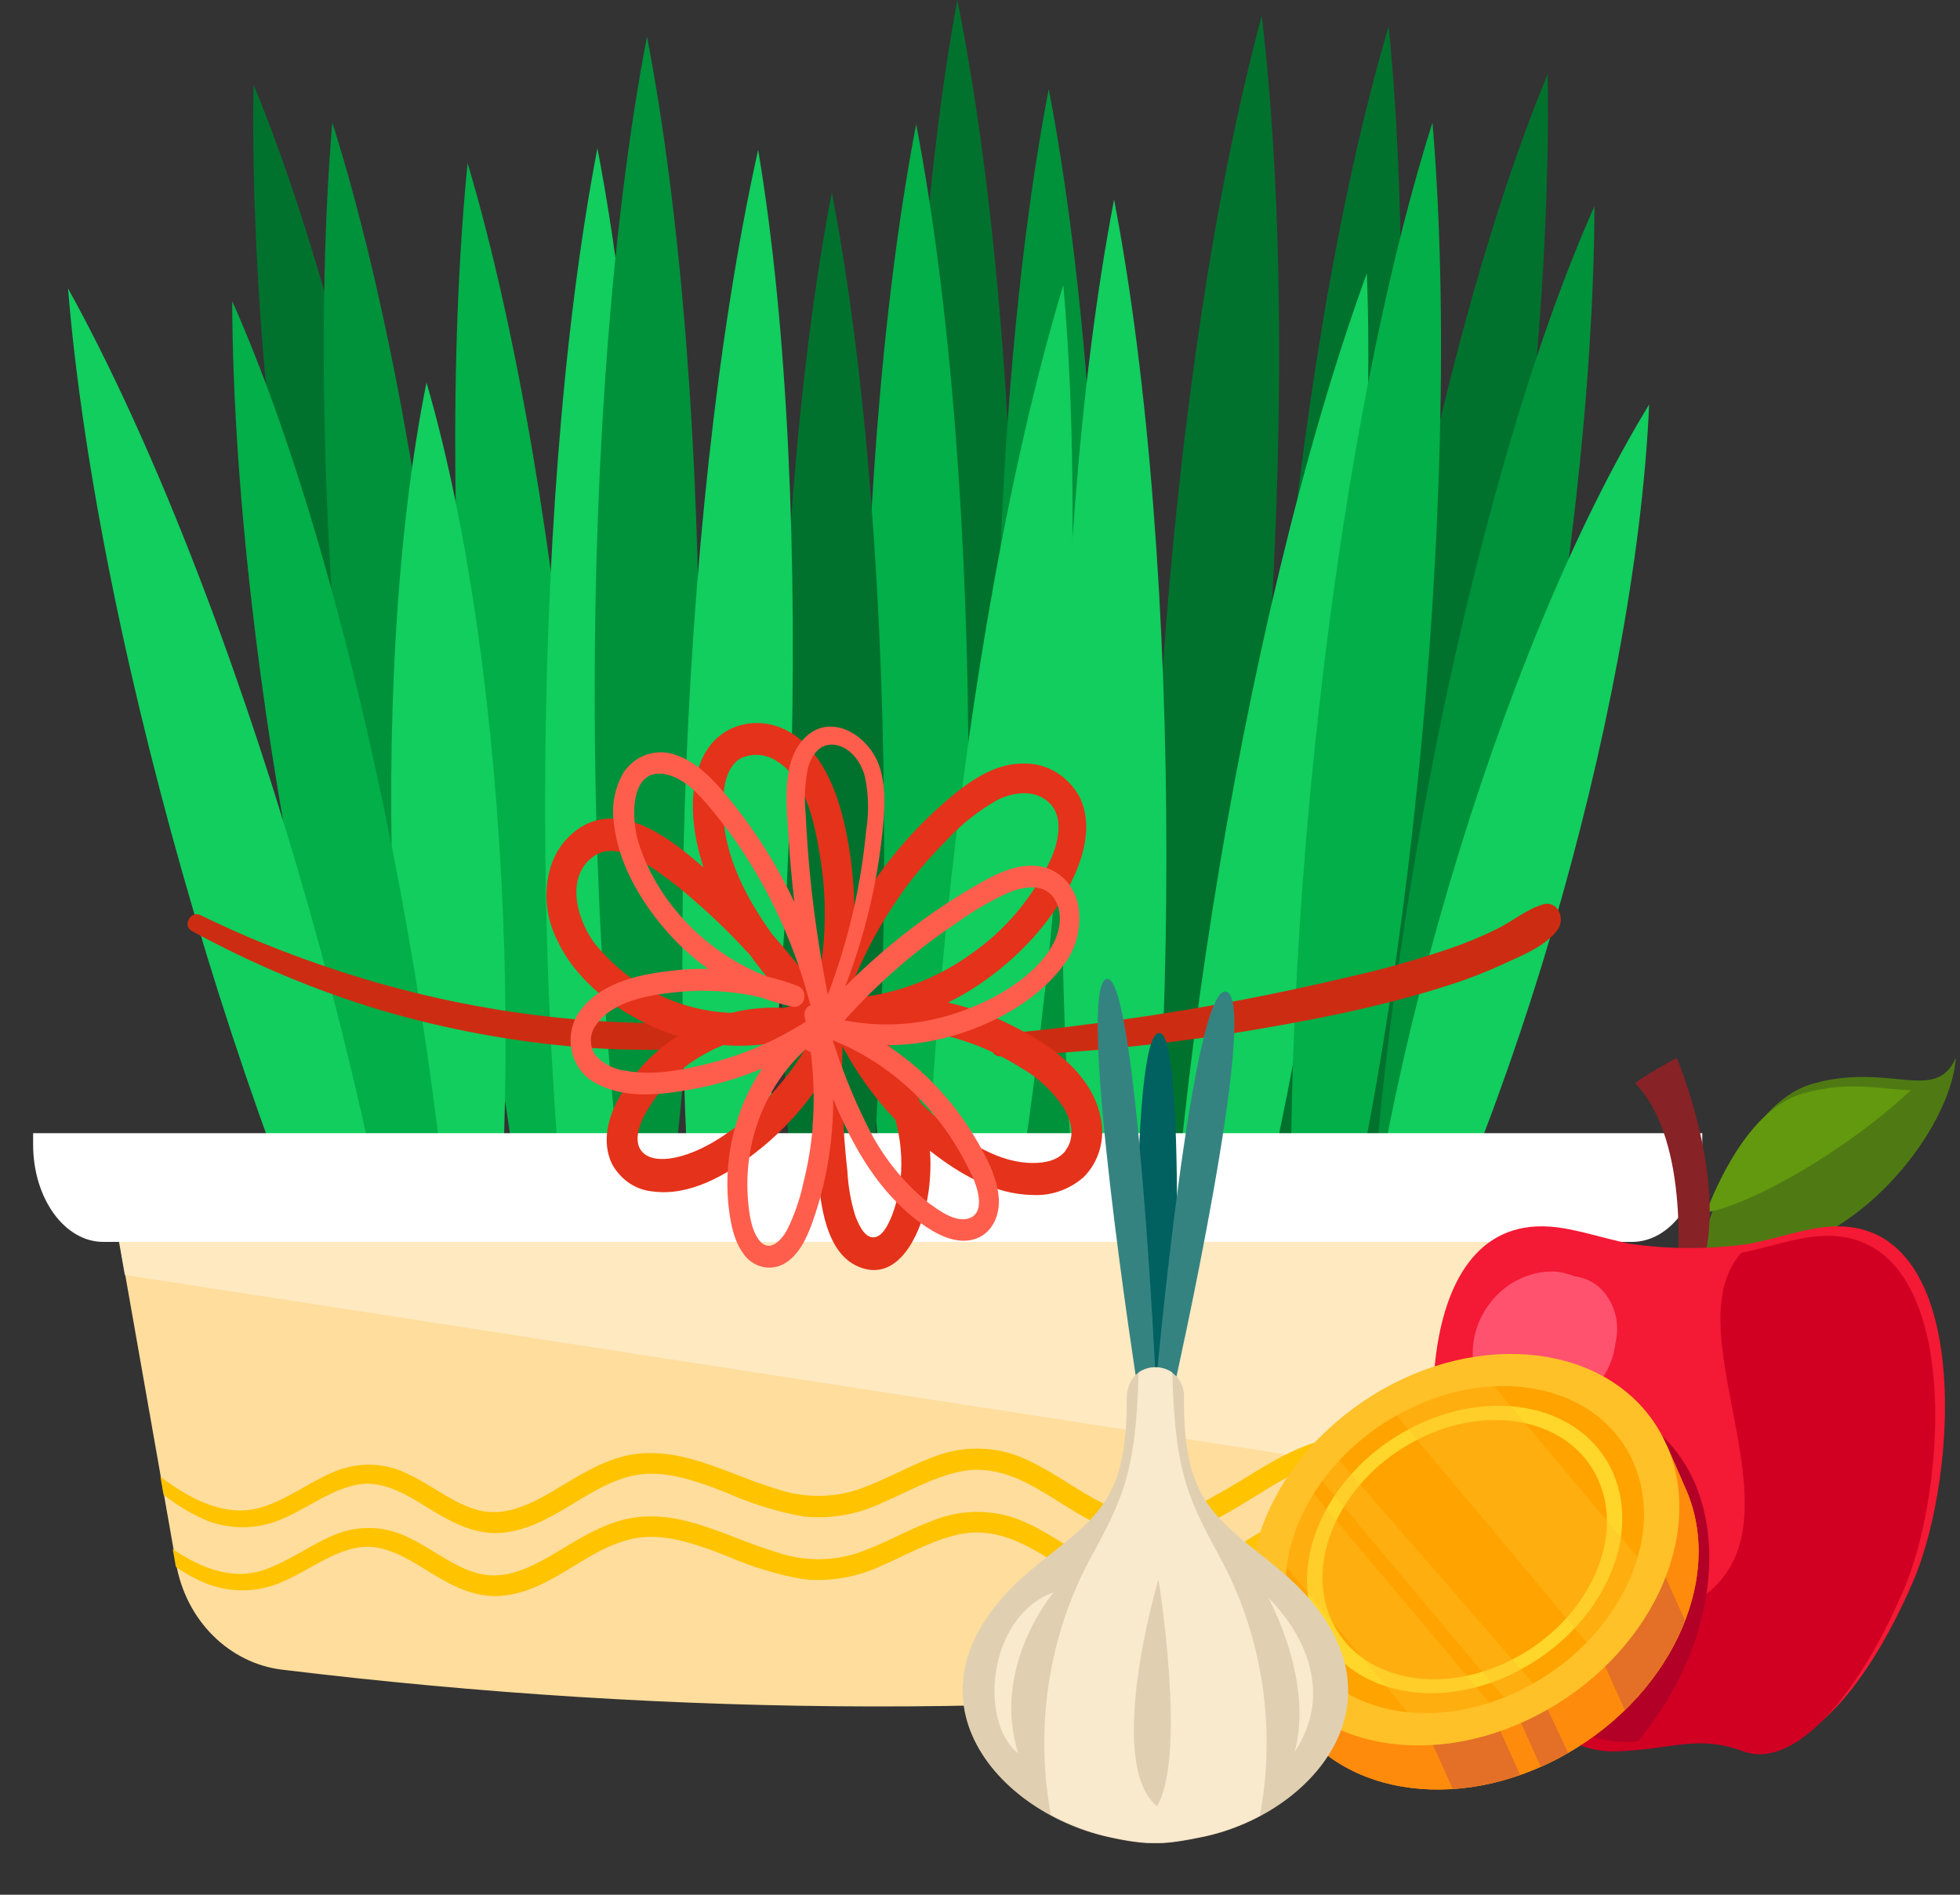 <svg width="30" height="29" viewBox="0 0 30 29" fill="none" xmlns="http://www.w3.org/2000/svg">
<rect x="0" y="0" width="30" height="29" fill="#333333" stroke="none"/>
<g clip-path="url(#clip0_5222_1353)">
<path d="M14.653 0C13.633 5.525 13.712 14.515 14.831 20.079C15.852 14.554 15.771 5.564 14.653 0Z" fill="#00722E"/>
<path d="M7.157 2.496C6.582 8.287 7.358 17.173 8.891 22.342C9.471 16.55 8.695 7.665 7.157 2.496Z" fill="#02AF48"/>
<path d="M3.88 1.293C3.784 7.178 5.279 15.747 7.218 20.433C7.313 14.548 5.818 5.979 3.88 1.293Z" fill="#00722E"/>
<path d="M21.255 0.402C21.831 6.193 21.055 15.079 19.522 20.248C18.947 14.457 19.723 5.575 21.255 0.402Z" fill="#00722E"/>
<path d="M23.689 1.133C23.784 7.018 22.288 15.586 20.349 20.272C20.254 14.393 21.749 5.818 23.689 1.133Z" fill="#00722E"/>
<path d="M5.086 1.875C4.6 7.695 5.514 16.536 7.125 21.622C7.612 15.804 6.699 6.963 5.086 1.875Z" fill="#00913B"/>
<path d="M14.023 1.902C12.955 7.453 12.955 16.448 14.023 22.002C15.091 16.455 15.091 7.453 14.023 1.902Z" fill="#02AF48"/>
<path d="M19.312 0.242C17.855 5.653 17.218 14.62 17.89 20.263C19.346 14.849 19.983 5.888 19.312 0.242Z" fill="#00722E"/>
<path d="M16.052 1.363C14.985 6.914 14.985 15.909 16.052 21.463C17.12 15.913 17.12 6.914 16.052 1.363Z" fill="#00913B"/>
<path d="M9.144 2.27C8.076 7.82 8.076 16.816 9.144 22.369C10.212 16.819 10.212 7.82 9.144 2.27Z" fill="#11CE5E"/>
<path d="M17.052 3.055C15.984 8.605 15.984 17.601 17.052 23.155C18.12 17.601 18.12 8.602 17.052 3.055Z" fill="#11CE5E"/>
<path d="M9.903 0.559C8.835 6.109 8.835 15.105 9.903 20.659C10.971 15.108 10.971 6.109 9.903 0.559Z" fill="#00913B"/>
<path d="M12.732 2.945C11.664 8.496 11.664 17.491 12.732 23.045C13.8 17.495 13.8 8.496 12.732 2.945Z" fill="#00722E"/>
<path d="M16.275 4.363C14.662 9.705 13.766 18.634 14.273 24.307C15.885 18.965 16.782 10.04 16.275 4.363Z" fill="#11CE5E"/>
<path d="M6.528 5.855C5.598 10.461 5.898 17.813 7.198 22.278C8.129 17.672 7.829 10.32 6.528 5.855Z" fill="#11CE5E"/>
<path d="M3.554 4.609C3.574 10.155 5.142 18.125 7.055 22.417C7.034 16.872 5.466 8.896 3.554 4.609Z" fill="#02AF48"/>
<path d="M11.604 2.293C10.351 7.945 10.069 16.88 10.975 22.25C12.229 16.597 12.51 7.661 11.604 2.293Z" fill="#11CE5E"/>
<path d="M20.921 4.184C18.987 9.485 17.598 18.271 17.817 23.798C19.751 18.495 21.14 9.713 20.921 4.184Z" fill="#11CE5E"/>
<path d="M21.926 1.875C22.412 7.695 21.499 16.536 19.888 21.622C19.402 15.804 20.315 6.963 21.926 1.875Z" fill="#02AF48"/>
<path d="M24.405 3.156C24.385 8.702 22.817 16.672 20.904 20.964C20.925 15.423 22.492 7.446 24.405 3.156Z" fill="#00913B"/>
<path d="M25.242 6.191C22.937 9.971 20.898 16.882 20.689 21.624C22.994 17.843 25.033 10.934 25.242 6.191Z" fill="#11CE5E"/>
<path d="M1.041 4.414C3.59 9.02 6.023 17.265 6.476 22.831C3.926 18.226 1.497 9.981 1.041 4.414Z" fill="#11CE5E"/>
<path d="M22.259 25.565C16.37 26.317 10.384 26.291 4.316 25.555C3.921 25.507 3.55 25.323 3.258 25.032C2.967 24.741 2.77 24.357 2.696 23.937L1.561 17.492H25.003L23.866 23.949C23.793 24.366 23.598 24.748 23.309 25.039C23.02 25.329 22.652 25.514 22.259 25.565Z" fill="#FFDD9C"/>
<path d="M25.003 17.492H1.556L1.911 19.514L24.04 22.934L25.003 17.492Z" fill="#FFE9C1"/>
<path d="M0.507 17.344C0.507 17.376 0.507 17.409 0.507 17.442V17.519C0.507 18.34 0.987 19.008 1.581 19.008H24.98C25.573 19.008 26.055 18.343 26.055 17.519V17.442C26.055 17.409 26.055 17.376 26.055 17.344H0.507Z" fill="white"/>
<path d="M10.661 15.654C8.63 15.714 6.605 15.386 4.681 14.687C4.133 14.491 3.595 14.265 3.07 14.007C2.92 13.931 2.786 14.168 2.938 14.25C3.865 14.756 4.836 15.163 5.837 15.464C6.836 15.757 7.86 15.946 8.893 16.029C9.481 16.074 10.072 16.08 10.661 16.046C10.895 16.037 10.895 15.654 10.661 15.654Z" fill="#CC2D12"/>
<path d="M23.627 13.84C23.382 13.906 23.157 14.095 22.927 14.211C22.693 14.327 22.453 14.428 22.208 14.512C21.695 14.688 21.173 14.835 20.646 14.952C19.524 15.219 18.395 15.434 17.256 15.595C16.615 15.687 15.965 15.77 15.318 15.824C15.123 15.838 15.12 16.179 15.318 16.167C16.49 16.116 17.658 16.001 18.82 15.824C19.943 15.642 21.082 15.431 22.175 15.079C22.46 14.989 22.739 14.881 23.011 14.755C23.282 14.629 23.638 14.495 23.834 14.24C23.971 14.062 23.841 13.781 23.627 13.84Z" fill="#CC2D12"/>
<path d="M16.845 17.095C16.692 16.359 15.939 15.901 15.35 15.629C15.079 15.505 14.798 15.41 14.51 15.345C14.674 15.264 14.834 15.172 14.986 15.069C15.584 14.666 16.139 14.082 16.448 13.392C16.61 13.028 16.709 12.591 16.53 12.209C16.445 12.049 16.323 11.917 16.174 11.825C16.026 11.733 15.857 11.685 15.686 11.687C15.283 11.674 14.917 11.901 14.607 12.154C14.299 12.406 14.012 12.688 13.753 12.997C13.502 13.297 13.277 13.62 13.078 13.962C13.076 13.701 13.059 13.44 13.026 13.182C12.935 12.509 12.751 11.71 12.21 11.287C11.711 10.899 10.984 11.024 10.729 11.655C10.525 12.161 10.598 12.757 10.769 13.278C10.272 12.847 9.619 12.331 8.992 12.605C8.852 12.672 8.727 12.771 8.627 12.895C8.526 13.02 8.453 13.166 8.412 13.325C8.322 13.675 8.36 14.049 8.519 14.369C8.815 15.023 9.45 15.484 10.063 15.744C10.164 15.787 10.268 15.826 10.373 15.858C10.007 16.09 9.699 16.414 9.476 16.802C9.304 17.104 9.207 17.489 9.369 17.818C9.434 17.936 9.525 18.036 9.633 18.109C9.742 18.181 9.865 18.225 9.993 18.236C10.548 18.312 11.111 17.991 11.548 17.654C11.893 17.39 12.2 17.073 12.46 16.713C12.46 17.164 12.48 17.614 12.526 18.067C12.576 18.548 12.677 19.223 13.177 19.402C13.745 19.606 14.072 18.918 14.177 18.436C14.235 18.167 14.254 17.889 14.234 17.613C14.693 17.975 15.229 18.282 15.808 18.29C16.088 18.305 16.363 18.209 16.582 18.021C16.699 17.906 16.786 17.759 16.832 17.597C16.878 17.434 16.883 17.261 16.845 17.095ZM13.807 13.659C14.011 13.376 14.237 13.112 14.481 12.869C14.713 12.617 14.979 12.405 15.271 12.241C15.518 12.119 15.862 12.076 16.075 12.301C16.287 12.525 16.195 12.904 16.08 13.161C15.802 13.743 15.385 14.238 14.873 14.594C14.401 14.936 13.862 15.159 13.298 15.247C13.191 15.254 13.079 15.265 12.969 15.28H12.96C13.17 14.701 13.455 14.156 13.807 13.664V13.659ZM11.069 12.218C11.081 11.989 11.141 11.71 11.347 11.601C11.439 11.561 11.538 11.546 11.637 11.557C11.735 11.568 11.83 11.605 11.912 11.664C12.356 11.95 12.484 12.677 12.563 13.176C12.663 13.83 12.641 14.499 12.498 15.144L12.492 15.137C12.281 14.846 12.057 14.567 11.82 14.301C11.379 13.685 11.027 12.995 11.069 12.218ZM9.128 14.473C8.839 14.113 8.629 13.42 9.097 13.099C9.338 12.934 9.642 13.07 9.866 13.207C10.136 13.379 10.393 13.574 10.634 13.79C10.932 14.047 11.215 14.324 11.481 14.618C11.677 14.888 11.89 15.146 12.103 15.397L11.996 15.427C11.728 15.411 11.459 15.436 11.197 15.502C10.805 15.49 10.419 15.392 10.063 15.215C9.708 15.038 9.389 14.785 9.128 14.471V14.473ZM11.565 16.993C11.225 17.303 10.797 17.613 10.354 17.713C10.204 17.746 10.004 17.764 9.871 17.667C9.69 17.537 9.764 17.273 9.848 17.101C10.075 16.666 10.422 16.317 10.842 16.102C10.915 16.062 10.992 16.028 11.069 15.996C11.478 16.028 11.89 15.981 12.283 15.858L12.31 15.847L12.352 15.852C12.384 15.859 12.417 15.857 12.448 15.845C12.216 16.276 11.917 16.663 11.565 16.988V16.993ZM13.785 18.05C13.765 18.241 13.72 18.428 13.652 18.605C13.602 18.729 13.501 18.959 13.346 18.937C13.215 18.919 13.133 18.719 13.09 18.605C13.022 18.385 12.982 18.156 12.97 17.924C12.899 17.291 12.874 16.653 12.896 16.015C13.115 16.428 13.387 16.806 13.704 17.138C13.786 17.431 13.814 17.74 13.785 18.045V18.05ZM16.309 17.614C16.189 17.766 15.988 17.801 15.809 17.8C15.299 17.8 14.825 17.49 14.427 17.178C14.308 17.084 14.194 16.983 14.085 16.875C13.938 16.433 13.688 16.038 13.357 15.73C13.841 15.714 14.324 15.786 14.786 15.941C15.077 16.039 15.357 16.173 15.62 16.339C15.883 16.486 16.111 16.698 16.283 16.958C16.399 17.155 16.463 17.409 16.309 17.608V17.614Z" fill="#E5321A"/>
<path d="M16.509 13.888C16.485 13.735 16.418 13.593 16.318 13.482C16.217 13.371 16.087 13.295 15.946 13.265C15.632 13.202 15.315 13.339 15.04 13.494C14.725 13.67 14.419 13.866 14.125 14.08C13.705 14.386 13.308 14.726 12.937 15.098C13.114 14.639 13.255 14.165 13.358 13.68C13.429 13.344 13.481 13.004 13.514 12.661C13.544 12.345 13.561 12.013 13.453 11.71C13.285 11.243 12.706 10.897 12.315 11.296C11.94 11.674 12.044 12.386 12.074 12.873C12.094 13.184 12.123 13.496 12.158 13.806C12.049 13.574 11.928 13.348 11.797 13.129C11.601 12.804 11.383 12.494 11.143 12.204C10.919 11.932 10.66 11.654 10.326 11.549C10.188 11.502 10.039 11.502 9.901 11.549C9.763 11.595 9.641 11.687 9.553 11.81C9.408 12.05 9.353 12.339 9.399 12.621C9.472 13.258 9.85 13.864 10.259 14.314C10.435 14.506 10.629 14.679 10.839 14.829C10.671 14.826 10.504 14.833 10.338 14.851C9.845 14.904 9.239 15.01 8.9 15.443C8.83 15.529 8.78 15.632 8.754 15.742C8.728 15.853 8.727 15.969 8.75 16.08C8.773 16.191 8.82 16.295 8.887 16.384C8.954 16.472 9.04 16.542 9.137 16.588C9.594 16.831 10.146 16.753 10.633 16.664C10.985 16.598 11.33 16.495 11.663 16.356C11.266 16.946 11.082 17.671 11.145 18.396C11.171 18.659 11.213 18.948 11.364 19.167C11.431 19.274 11.532 19.351 11.648 19.384C11.764 19.417 11.888 19.404 11.995 19.346C12.22 19.223 12.344 18.96 12.431 18.719C12.543 18.406 12.627 18.081 12.68 17.751C12.729 17.444 12.754 17.133 12.754 16.821C13.058 17.568 13.462 18.263 14.098 18.724C14.326 18.888 14.617 19.046 14.899 18.971C15.181 18.895 15.315 18.604 15.285 18.31C15.254 17.997 15.095 17.702 14.941 17.441C14.597 16.852 14.129 16.358 13.575 15.997C13.913 15.997 14.25 15.949 14.577 15.855C15.189 15.68 15.858 15.33 16.266 14.788C16.365 14.666 16.438 14.522 16.48 14.366C16.522 14.211 16.532 14.048 16.509 13.888ZM12.363 11.769C12.414 11.566 12.543 11.377 12.76 11.398C12.999 11.421 13.171 11.644 13.236 11.875C13.295 12.15 13.302 12.435 13.258 12.713C13.229 13.013 13.187 13.312 13.13 13.609C13.024 14.162 12.87 14.702 12.671 15.224C12.55 14.619 12.459 14.007 12.398 13.392C12.368 13.082 12.347 12.772 12.332 12.462C12.308 12.23 12.319 11.997 12.363 11.769ZM9.586 16.389C9.411 16.372 9.247 16.291 9.12 16.16C9.069 16.092 9.042 16.006 9.043 15.919C9.045 15.831 9.075 15.747 9.128 15.68C9.39 15.312 9.945 15.23 10.341 15.187C10.782 15.139 11.228 15.167 11.661 15.27C11.81 15.326 11.962 15.371 12.117 15.405C12.157 15.417 12.199 15.411 12.235 15.389C12.271 15.368 12.297 15.332 12.308 15.289C12.319 15.246 12.313 15.201 12.293 15.163C12.273 15.124 12.239 15.096 12.199 15.085C12.049 15.03 11.896 14.984 11.741 14.946C10.862 14.608 10.087 13.864 9.778 12.914C9.654 12.535 9.633 11.701 10.227 11.86C10.531 11.942 10.761 12.233 10.96 12.475C11.165 12.728 11.353 12.996 11.522 13.277C11.907 13.914 12.2 14.609 12.392 15.339C12.396 15.355 12.402 15.37 12.41 15.383C12.375 15.395 12.346 15.421 12.328 15.456C12.311 15.491 12.307 15.531 12.318 15.569C12.318 15.592 12.327 15.615 12.333 15.637C11.905 15.91 11.444 16.116 10.961 16.248C10.528 16.363 10.027 16.473 9.583 16.389H9.586ZM12.44 17.249C12.415 17.532 12.369 17.813 12.3 18.088C12.247 18.346 12.161 18.596 12.044 18.83C11.954 18.991 11.773 19.183 11.617 18.979C11.493 18.814 11.464 18.555 11.448 18.351C11.415 17.921 11.477 17.489 11.631 17.09C11.785 16.692 12.025 16.339 12.333 16.06C12.354 16.081 12.38 16.096 12.409 16.104C12.458 16.483 12.467 16.868 12.436 17.249H12.44ZM14.875 17.983C14.953 18.155 15.088 18.534 14.853 18.639C14.64 18.731 14.367 18.524 14.202 18.403C13.805 18.081 13.481 17.666 13.255 17.191C13.054 16.783 12.884 16.359 12.746 15.922C13.674 16.292 14.435 17.03 14.871 17.983H14.875ZM16.058 14.555C15.726 15.034 15.128 15.346 14.609 15.514C14.063 15.692 13.486 15.727 12.925 15.617C13.441 15.041 14.022 14.537 14.655 14.117C14.904 13.937 15.169 13.783 15.446 13.659C15.683 13.563 16.005 13.509 16.156 13.785C16.29 14.032 16.205 14.338 16.055 14.555H16.058Z" fill="#FF5E4D"/>
<path d="M23.996 23.213C23.59 23.398 23.201 23.707 22.743 23.688C22.342 23.671 21.982 23.422 21.629 23.239C21.277 23.057 20.912 22.923 20.518 22.965C19.798 23.041 19.204 23.537 18.577 23.872C18.27 24.058 17.925 24.16 17.573 24.171C17.186 24.163 16.836 23.967 16.505 23.765C16.174 23.564 15.839 23.331 15.466 23.213C15.073 23.099 14.656 23.12 14.275 23.275C13.881 23.42 13.513 23.641 13.113 23.774C12.718 23.899 12.297 23.895 11.904 23.763C11.126 23.534 10.351 23.04 9.518 23.267C9.123 23.373 8.771 23.61 8.419 23.818C8.081 24.011 7.71 24.186 7.319 24.082C6.929 23.979 6.615 23.701 6.251 23.532C6.074 23.443 5.881 23.394 5.685 23.387C5.489 23.381 5.294 23.418 5.112 23.495C4.735 23.652 4.4 23.915 4.01 24.038C3.548 24.183 3.094 24.002 2.698 23.746C2.679 23.734 2.662 23.721 2.644 23.708L2.684 23.937C2.684 23.953 2.692 23.969 2.695 23.986C2.845 24.089 3.005 24.175 3.171 24.242C3.563 24.39 3.994 24.371 4.373 24.188C4.74 24.023 5.081 23.754 5.481 23.685C5.882 23.616 6.258 23.866 6.602 24.078C6.946 24.29 7.311 24.471 7.718 24.421C8.109 24.376 8.457 24.171 8.794 23.963C9.132 23.756 9.5 23.538 9.908 23.523C10.316 23.509 10.727 23.661 11.114 23.811C11.496 23.979 11.894 24.1 12.302 24.172C12.719 24.212 13.138 24.137 13.52 23.952C13.904 23.785 14.275 23.57 14.684 23.483C15.093 23.396 15.469 23.52 15.828 23.722C16.187 23.923 16.497 24.153 16.858 24.316C17.201 24.476 17.581 24.523 17.949 24.45C18.664 24.305 19.245 23.779 19.897 23.468C20.205 23.304 20.552 23.242 20.893 23.29C21.295 23.367 21.641 23.615 22.009 23.79C22.397 23.976 22.797 24.066 23.214 23.929C23.458 23.834 23.695 23.719 23.923 23.585L23.996 23.213Z" fill="#FFC300"/>
<path d="M2.503 22.876C2.709 23.042 2.936 23.177 3.177 23.277C3.569 23.425 3.999 23.405 4.378 23.222C4.746 23.057 5.086 22.788 5.487 22.72C5.887 22.652 6.263 22.901 6.607 23.113C6.951 23.325 7.316 23.506 7.723 23.456C8.114 23.41 8.462 23.204 8.8 22.998C9.137 22.792 9.506 22.573 9.914 22.557C10.322 22.541 10.733 22.696 11.119 22.846C11.501 23.016 11.899 23.139 12.307 23.212C12.724 23.253 13.144 23.177 13.526 22.991C13.909 22.825 14.281 22.611 14.69 22.524C15.099 22.437 15.475 22.561 15.834 22.761C16.192 22.962 16.502 23.194 16.863 23.356C17.206 23.516 17.586 23.564 17.954 23.491C18.669 23.345 19.25 22.819 19.902 22.509C20.211 22.345 20.558 22.282 20.899 22.329C21.3 22.407 21.646 22.656 22.014 22.831C22.403 23.017 22.802 23.107 23.22 22.97C23.533 22.865 23.814 22.674 24.115 22.54L24.18 22.171C24.126 22.19 24.073 22.209 24.024 22.232C23.608 22.413 23.212 22.738 22.742 22.719C22.341 22.703 21.981 22.453 21.628 22.271C21.276 22.089 20.911 21.954 20.517 21.996C19.797 22.072 19.203 22.569 18.576 22.903C18.269 23.089 17.924 23.191 17.572 23.202C17.186 23.194 16.835 22.997 16.504 22.796C16.173 22.594 15.838 22.363 15.465 22.245C15.072 22.13 14.655 22.151 14.274 22.305C13.88 22.452 13.512 22.673 13.112 22.805C12.717 22.929 12.296 22.925 11.903 22.794C11.125 22.565 10.35 22.072 9.517 22.297C9.122 22.405 8.77 22.641 8.418 22.849C8.08 23.043 7.709 23.216 7.318 23.113C6.928 23.01 6.614 22.731 6.25 22.563C6.074 22.474 5.882 22.425 5.688 22.419C5.493 22.412 5.299 22.449 5.117 22.525C4.74 22.681 4.405 22.945 4.015 23.067C3.554 23.212 3.1 23.032 2.704 22.776C2.618 22.721 2.536 22.662 2.455 22.601L2.503 22.876Z" fill="#FFC300"/>
</g>
<g clip-path="url(#clip1_5222_1353)">
<path fill-rule="evenodd" clip-rule="evenodd" d="M26.028 19.126C26.028 19.126 26.562 16.924 27.743 16.588C28.923 16.253 29.627 16.894 29.936 16.191C29.851 17.445 27.968 19.708 26.028 19.126Z" fill="#4F7A13"/>
<path fill-rule="evenodd" clip-rule="evenodd" d="M26.112 18.559C26.852 18.42 28.29 17.587 29.247 16.685C28.864 16.685 28.32 16.529 27.595 16.736C26.87 16.943 26.372 17.884 26.112 18.559Z" fill="#63990E"/>
<path fill-rule="evenodd" clip-rule="evenodd" d="M25.664 19.543C25.664 19.543 25.896 17.489 25.035 16.588C25.002 16.552 25.664 16.191 25.664 16.191C25.664 16.191 26.492 18.135 26.028 19.47C26.01 19.504 25.986 19.532 25.957 19.555C25.929 19.577 25.896 19.592 25.861 19.599C25.826 19.606 25.791 19.604 25.757 19.594C25.723 19.585 25.691 19.567 25.664 19.543Z" fill="#872227"/>
<path fill-rule="evenodd" clip-rule="evenodd" d="M22.435 24.209C23.17 25.907 24.019 26.685 24.878 26.662C25.737 26.638 26.123 26.396 26.837 26.662C27.55 26.927 28.515 25.977 29.281 24.209C29.985 22.58 30.207 18.619 28.005 18.774C27.634 18.8 27.239 18.942 26.785 19.036C26.174 19.124 25.555 19.124 24.944 19.036C24.492 18.942 24.094 18.8 23.723 18.774C21.507 18.619 21.699 22.51 22.435 24.209Z" fill="#F41934"/>
<path d="M27.85 18.919C27.485 18.944 27.093 19.082 26.651 19.177C25.558 20.409 27.787 23.418 25.946 24.514C23.893 25.74 23.761 23.723 22.5 23.326C22.324 23.264 22.138 23.247 21.955 23.276C22.03 23.647 22.14 24.008 22.284 24.353C23.019 26.051 23.868 26.83 24.727 26.806C25.586 26.782 25.973 26.541 26.686 26.806C27.399 27.071 28.364 26.122 29.13 24.353C29.837 22.725 30.059 18.763 27.85 18.919Z" fill="#D10023"/>
<path d="M24.727 20.552C24.765 20.398 24.76 20.235 24.715 20.084C24.67 19.932 24.585 19.797 24.472 19.696C24.363 19.606 24.234 19.55 24.098 19.534C24 19.493 23.896 19.469 23.792 19.461C23.595 19.456 23.4 19.501 23.223 19.593C23.045 19.685 22.89 19.822 22.771 19.992C22.485 20.396 22.438 20.987 22.791 21.37C22.925 21.517 23.093 21.623 23.277 21.677C23.461 21.731 23.655 21.73 23.839 21.675C24.079 21.593 24.288 21.428 24.436 21.206C24.597 21.029 24.7 20.799 24.727 20.552Z" fill="#FF526F"/>
<path d="M23.7 22.515C23.697 22.495 23.692 22.476 23.686 22.458C23.672 22.416 23.655 22.375 23.633 22.337C23.621 22.317 23.608 22.298 23.594 22.28L23.575 22.253C23.56 22.235 23.543 22.219 23.525 22.205C23.509 22.191 23.492 22.178 23.474 22.166C23.448 22.152 23.421 22.139 23.393 22.129C23.364 22.119 23.333 22.113 23.302 22.11C23.259 22.107 23.216 22.111 23.174 22.12C23.154 22.123 23.134 22.129 23.115 22.137C23.037 22.163 22.966 22.211 22.909 22.276C22.88 22.308 22.856 22.344 22.837 22.384C22.823 22.414 22.811 22.446 22.801 22.478C22.796 22.501 22.792 22.524 22.79 22.548C22.786 22.57 22.784 22.593 22.783 22.616C22.785 22.652 22.789 22.688 22.796 22.723C22.798 22.733 22.801 22.742 22.804 22.752C22.814 22.785 22.827 22.818 22.842 22.849L22.859 22.874C22.877 22.903 22.897 22.93 22.919 22.956L22.94 22.977C22.965 23 22.991 23.021 23.018 23.041L23.044 23.055C23.073 23.071 23.103 23.084 23.134 23.096L23.161 23.103C23.194 23.11 23.227 23.115 23.261 23.117H23.289C23.322 23.115 23.356 23.11 23.388 23.102C23.419 23.091 23.449 23.078 23.478 23.063L23.505 23.046C23.593 22.985 23.659 22.892 23.69 22.782C23.714 22.695 23.717 22.602 23.698 22.513L23.7 22.515Z" fill="#FF526F"/>
<path fill-rule="evenodd" clip-rule="evenodd" d="M25.488 22.024L24.984 21.517L24.901 21.615C24.046 21.226 22.925 21.447 21.965 22.191C22.021 22.886 22.18 23.567 22.436 24.206C23.171 25.904 24.02 26.683 24.879 26.659C24.945 26.659 25.007 26.659 25.069 26.651C26.342 25.142 26.532 23.074 25.488 22.024Z" fill="#B20026"/>
<path fill-rule="evenodd" clip-rule="evenodd" d="M25.807 22.799C26.417 24.198 25.527 26.048 23.82 26.929C22.112 27.811 20.232 27.39 19.621 25.989L19.327 25.315L19.438 25.258C19.331 23.999 20.186 22.594 21.608 21.859C23.03 21.125 24.573 21.294 25.401 22.18L25.512 22.123L25.807 22.799Z" fill="#FF8B0D"/>
<path fill-rule="evenodd" clip-rule="evenodd" d="M25.807 22.799L25.512 22.123L25.401 22.18C24.573 21.294 23.031 21.125 21.608 21.859C20.185 22.594 19.331 23.999 19.438 25.258L19.327 25.315L19.621 25.989C20.232 27.39 22.111 27.811 23.82 26.929C25.529 26.048 26.417 24.198 25.807 22.799Z" fill="#FF8B0D"/>
<path d="M23.267 27.166L21.367 22.934C21.07 23.137 20.804 23.389 20.577 23.68L22.236 27.381C22.587 27.357 22.933 27.285 23.267 27.166Z" fill="#E37026"/>
<path d="M24.002 26.829L22.019 22.598C21.899 22.656 21.783 22.72 21.669 22.791L23.584 27.043C23.664 27.008 23.743 26.97 23.823 26.929C23.881 26.897 23.941 26.862 24.002 26.829Z" fill="#E37026"/>
<path d="M25.792 24.804L24.62 22.196C24.129 22.097 23.627 22.091 23.134 22.178L23.081 22.189L24.868 26.172C25.265 25.796 25.58 25.329 25.792 24.804Z" fill="#E37026"/>
<path fill-rule="evenodd" clip-rule="evenodd" d="M25.512 22.123C26.122 23.524 25.233 25.373 23.525 26.254C21.817 27.136 19.937 26.714 19.327 25.314C18.717 23.915 19.605 22.065 21.314 21.183C23.023 20.302 24.902 20.724 25.512 22.123Z" fill="#FFC127"/>
<path fill-rule="evenodd" clip-rule="evenodd" d="M25.002 22.386C25.512 23.555 24.769 25.098 23.342 25.835C21.916 26.573 20.346 26.22 19.837 25.05C19.327 23.88 20.07 22.337 21.496 21.6C22.921 20.863 24.492 21.215 25.002 22.386Z" fill="#FFA300"/>
<path fill-rule="evenodd" clip-rule="evenodd" d="M24.468 22.661C24.873 23.589 24.283 24.814 23.152 25.397C22.021 25.98 20.774 25.703 20.37 24.776C19.965 23.848 20.555 22.622 21.687 22.039C22.819 21.456 24.063 21.734 24.468 22.661ZM23.231 25.576C24.485 24.93 25.138 23.572 24.69 22.545C24.242 21.517 22.861 21.208 21.608 21.851C20.355 22.493 19.694 23.855 20.149 24.882C20.605 25.91 21.977 26.226 23.231 25.579V25.576Z" fill="#FFD629"/>
<g style="mix-blend-mode:screen" opacity="0.38">
<path fill-rule="evenodd" clip-rule="evenodd" d="M20.193 22C20.099 22.096 20.011 22.196 19.928 22.299L23.322 26.344C23.39 26.313 23.457 26.281 23.525 26.246C23.593 26.212 23.686 26.159 23.764 26.108L20.193 22Z" fill="#FFC127"/>
<path fill-rule="evenodd" clip-rule="evenodd" d="M19.789 22.484C19.568 22.789 19.396 23.132 19.279 23.499L21.965 26.702C22.358 26.672 22.744 26.583 23.114 26.438L19.789 22.484Z" fill="#FFC127"/>
<path fill-rule="evenodd" clip-rule="evenodd" d="M25.436 24.277L22.5 20.777C22.09 20.851 21.691 20.987 21.316 21.181C21.235 21.223 21.158 21.267 21.082 21.312L24.579 25.487C24.934 25.148 25.225 24.737 25.436 24.277Z" fill="#FFC127"/>
</g>
<path fill-rule="evenodd" clip-rule="evenodd" d="M17.971 21.231H17.41C17.41 21.231 17.289 15.918 17.731 15.81C18.172 15.702 17.971 21.231 17.971 21.231Z" fill="#006160"/>
<path fill-rule="evenodd" clip-rule="evenodd" d="M17.41 21.232C17.41 21.232 16.467 15.178 16.929 14.985C17.391 14.792 17.695 21.219 17.695 21.219L17.41 21.232Z" fill="#358381"/>
<path fill-rule="evenodd" clip-rule="evenodd" d="M17.971 21.233L17.69 21.215C17.69 21.215 18.252 15.017 18.772 15.179C19.293 15.341 17.971 21.233 17.971 21.233Z" fill="#358381"/>
<path fill-rule="evenodd" clip-rule="evenodd" d="M18.122 21.429C18.122 22.913 18.535 23.187 19.465 23.928C21.808 25.78 20.2 27.745 18.408 28.116C17.83 28.235 17.59 28.255 16.96 28.116C15.173 27.715 13.56 25.78 15.903 23.928C16.835 23.192 17.246 22.919 17.246 21.429C17.229 20.731 18.171 20.796 18.122 21.429Z" fill="#E0D0B1"/>
<path fill-rule="evenodd" clip-rule="evenodd" d="M18.409 28.11C18.712 28.047 19.006 27.94 19.284 27.792C19.533 26.463 19.329 25.082 18.71 23.905C18.22 22.993 17.98 22.604 17.944 21.006C17.866 20.954 17.777 20.926 17.686 20.926C17.594 20.926 17.505 20.954 17.427 21.006C17.39 22.604 17.15 22.993 16.661 23.905C16.045 25.077 15.84 26.452 16.084 27.775C16.362 27.927 16.656 28.039 16.96 28.11C17.59 28.248 17.83 28.228 18.409 28.11Z" fill="#F9E9CD"/>
<path fill-rule="evenodd" clip-rule="evenodd" d="M16.127 24.371C16.127 24.371 15.165 25.504 15.585 26.834C14.984 26.376 15.104 24.742 16.127 24.371Z" fill="#F9E9CD"/>
<path fill-rule="evenodd" clip-rule="evenodd" d="M19.414 24.457C19.414 24.457 20.116 25.722 19.815 26.817C20.637 25.569 19.414 24.457 19.414 24.457Z" fill="#F9E9CD"/>
<path fill-rule="evenodd" clip-rule="evenodd" d="M17.731 24.176C17.71 24.241 16.909 26.988 17.71 27.646C18.171 26.863 17.731 24.176 17.731 24.176Z" fill="#E0D0B1"/>
</g>
<defs>
<clipPath id="clip0_5222_1353">
<rect width="25.552" height="26.119" fill="white" transform="translate(0.504)"/>
</clipPath>
<clipPath id="clip1_5222_1353">
<rect width="15.201" height="13.233" fill="white" transform="translate(14.734 14.977)"/>
</clipPath>
</defs>
</svg>
